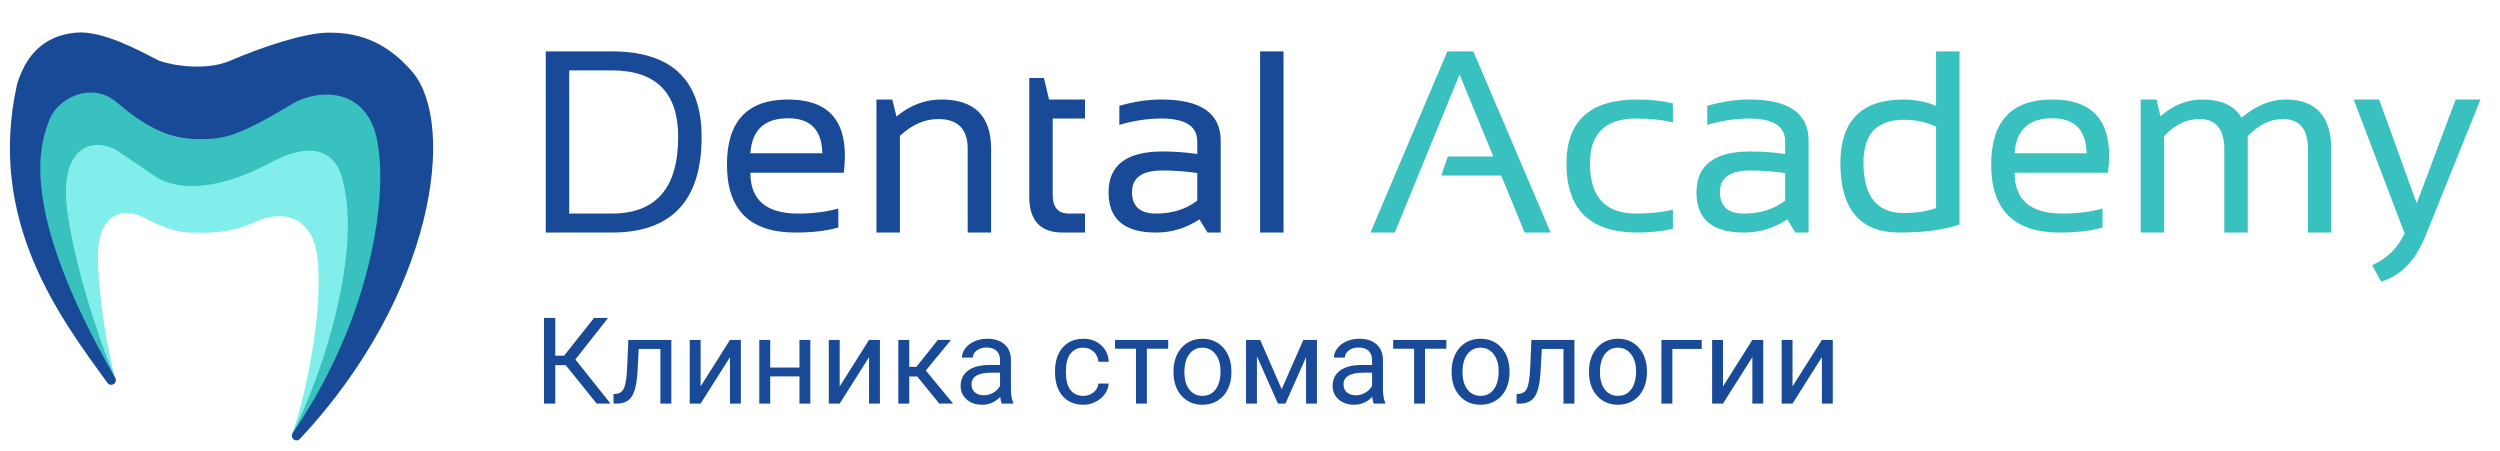 <svg width="172" height="31" viewBox="0 0 172 31" fill="none" xmlns="http://www.w3.org/2000/svg">
<path d="M3.201 14.634L7.846 26.168L7.942 26.049C7.41 24.349 6.738 20.196 6.738 17.534C6.738 14.983 8.257 14.086 9.926 14.983C11.049 15.587 12.25 16.008 13.1 16.008C14.227 16.008 15.719 16.126 17.55 15.272C19.381 14.418 21.387 14.84 21.8 17.464C22.291 20.58 21.273 26.468 20.104 29.869L20.398 30.005L21.053 28.98L23.922 22.923L26.154 15.272L25.516 9.215L22.647 7.621L17.227 9.853L12.446 10.49L6.389 7.94L3.519 9.215L3.201 14.634Z" fill="#82EEEC"/>
<path d="M2.549 16.912L7.711 26.39L7.935 26.028C6.448 22.627 4.533 16.017 4.533 13.23C4.533 10.442 6.055 9.393 7.935 10.278L10.796 12.213C12.162 13.032 14.776 13.237 18.602 11.196C22.427 9.156 23.374 11.386 23.586 12.449C24.861 17.252 22.346 25.463 20.115 29.837L20.149 29.974L20.32 30.136L24.545 24.244L27.733 15.637L28.052 8.942L25.502 4.479L19.763 5.435L14.663 7.348L9.562 6.392L6.055 4.16L3.186 4.798L1.592 9.898L2.549 16.912Z" fill="#38C1BF"/>
<path d="M1.483 5.876C-0.571 15.121 4.396 21.669 7.65 26.156C0.74 14.189 2.492 9.661 3.129 8.067C3.767 6.473 6.317 5.14 8.282 6.829C10.487 8.724 12.038 9.25 13.701 9.25C15.363 9.25 16.2 9.124 20.026 6.829C21.331 6.046 24.514 5.455 25.881 8.368C27.248 11.281 26.617 20.881 20.401 29.981C29.646 20.099 31.029 8.536 28.118 5.14C26.205 2.908 24.227 2.565 22.633 2.565C21.039 2.565 18.17 3.522 15.938 4.478C14.153 5.243 11.688 4.797 10.837 4.478C9.562 3.841 7.011 2.39 5.216 2.565C3.126 2.769 2.032 4.076 1.483 5.876Z" fill="#194A97" stroke="#194A97" stroke-width="0.638" stroke-linejoin="round"/>
<path d="M42.082 14.693C45.133 14.693 46.658 12.937 46.658 9.427C46.658 6.371 45.133 4.842 42.082 4.842H39.162V14.693H42.082ZM37.549 16V3.535H42.082C46.208 3.535 48.271 5.499 48.271 9.427C48.271 13.809 46.208 16 42.082 16H37.549ZM54.225 6.847C56.828 6.847 58.13 8.134 58.13 10.709C58.13 11.075 58.104 11.467 58.052 11.886H51.627C51.627 13.757 52.72 14.693 54.905 14.693C55.945 14.693 56.869 14.576 57.677 14.344V15.651C56.869 15.884 55.887 16 54.73 16C51.587 16 50.014 14.44 50.014 11.319C50.014 8.338 51.418 6.847 54.225 6.847ZM51.627 10.543H56.578C56.544 8.939 55.759 8.137 54.225 8.137C52.598 8.137 51.732 8.939 51.627 10.543ZM60.3 16V6.847H61.39L61.678 8.015C62.613 7.237 63.642 6.847 64.764 6.847C67.047 6.847 68.189 7.983 68.189 10.255V16H66.577V10.229C66.577 8.87 65.9 8.19 64.546 8.19C63.622 8.19 62.744 8.576 61.913 9.349V16H60.3ZM70.813 5.365H71.824L72.173 6.847H74.649V8.155H72.426V13.411C72.426 14.265 72.795 14.693 73.533 14.693H74.649V16H73.115C71.58 16 70.813 15.178 70.813 13.533V5.365ZM76.27 13.237C76.27 11.36 77.508 10.421 79.983 10.421C80.78 10.421 81.576 10.479 82.372 10.595V9.732C82.372 8.681 81.55 8.155 79.905 8.155C78.964 8.155 77.999 8.3 77.011 8.591V7.283C77.999 6.992 78.964 6.847 79.905 6.847C82.625 6.847 83.984 7.794 83.984 9.689V16H83.078L82.52 15.093C81.608 15.698 80.614 16 79.539 16C77.36 16 76.27 15.079 76.27 13.237ZM79.983 11.729C78.583 11.729 77.883 12.223 77.883 13.211C77.883 14.198 78.435 14.693 79.539 14.693C80.655 14.693 81.599 14.396 82.372 13.803V11.903C81.576 11.787 80.78 11.729 79.983 11.729ZM88.308 3.535V16H86.695V3.535H88.308Z" fill="#194A97"/>
<path d="M95.962 16H94.288L99.579 3.535H101.366L106.684 16H104.897L103.284 12.077H99.161L99.605 10.77H102.743L100.416 5.121L95.962 16ZM115.095 15.739C114.34 15.913 113.526 16 112.655 16C109.4 16 107.773 14.416 107.773 11.249C107.773 8.315 109.4 6.847 112.655 6.847C113.526 6.847 114.34 6.934 115.095 7.109V8.416C114.34 8.242 113.497 8.155 112.567 8.155C110.446 8.155 109.386 9.186 109.386 11.249C109.386 13.545 110.446 14.693 112.567 14.693C113.497 14.693 114.34 14.605 115.095 14.431V15.739ZM116.717 13.237C116.717 11.36 117.955 10.421 120.43 10.421C121.226 10.421 122.022 10.479 122.819 10.595V9.732C122.819 8.681 121.996 8.155 120.352 8.155C119.41 8.155 118.446 8.3 117.458 8.591V7.283C118.446 6.992 119.41 6.847 120.352 6.847C123.071 6.847 124.431 7.794 124.431 9.689V16H123.525L122.967 15.093C122.054 15.698 121.061 16 119.986 16C117.806 16 116.717 15.079 116.717 13.237ZM120.43 11.729C119.03 11.729 118.329 12.223 118.329 13.211C118.329 14.198 118.881 14.693 119.986 14.693C121.101 14.693 122.046 14.396 122.819 13.803V11.903C122.022 11.787 121.226 11.729 120.43 11.729ZM133.201 8.713C132.55 8.399 131.806 8.242 130.969 8.242C129.127 8.242 128.206 9.221 128.206 11.18C128.206 13.498 129.127 14.658 130.969 14.658C131.806 14.658 132.55 14.544 133.201 14.318V8.713ZM134.813 15.451C133.703 15.817 132.335 16 130.707 16C127.982 16 126.619 14.414 126.619 11.241C126.619 8.312 128.066 6.847 130.96 6.847C131.751 6.847 132.497 6.992 133.201 7.283V3.535H134.813V15.451ZM141.203 6.847C143.806 6.847 145.108 8.134 145.108 10.709C145.108 11.075 145.082 11.467 145.029 11.886H138.605C138.605 13.757 139.698 14.693 141.883 14.693C142.923 14.693 143.847 14.576 144.655 14.344V15.651C143.847 15.884 142.865 16 141.708 16C138.564 16 136.992 14.44 136.992 11.319C136.992 8.338 138.396 6.847 141.203 6.847ZM138.605 10.543H143.556C143.521 8.939 142.737 8.137 141.203 8.137C139.576 8.137 138.71 8.939 138.605 10.543ZM147.278 16V6.847H148.368L148.638 7.998C149.516 7.231 150.472 6.847 151.506 6.847C152.831 6.847 153.735 7.266 154.217 8.102C155.211 7.266 156.219 6.847 157.242 6.847C159.346 6.847 160.397 8.007 160.397 10.325V16H158.785V10.238C158.785 8.872 158.209 8.19 157.059 8.19C156.199 8.19 155.394 8.585 154.644 9.375V16H153.032V10.264C153.032 8.881 152.462 8.19 151.323 8.19C150.417 8.19 149.606 8.585 148.891 9.375V16H147.278ZM161.932 6.847H163.684L166.273 13.995L168.949 6.847H170.657L166.857 16.27C166.183 17.932 165.171 18.97 163.823 19.382L163.204 18.24C164.227 17.793 164.971 17.064 165.436 16.052L161.932 6.847Z" fill="#38C1BF"/>
<path d="M38.919 25.119H38.203V27.766H37.425V21.873H38.203V24.471H38.81L40.87 21.873H41.837L39.587 24.73L42.003 27.766H41.052L38.919 25.119ZM46.188 23.387V27.766H45.435V24.006H43.946L43.856 25.645C43.808 26.398 43.681 26.936 43.476 27.26C43.274 27.584 42.951 27.752 42.509 27.766H42.209V27.106L42.424 27.09C42.666 27.063 42.841 26.922 42.946 26.669C43.051 26.415 43.118 25.946 43.148 25.26L43.229 23.387H46.188ZM50.223 23.387H50.971V27.766H50.223V24.572L48.203 27.766H47.454V23.387H48.203V26.584L50.223 23.387ZM55.751 27.766H55.002V25.896H52.991V27.766H52.238V23.387H52.991V25.285H55.002V23.387H55.751V27.766ZM59.79 23.387H60.539V27.766H59.79V24.572L57.771 27.766H57.022V23.387H57.771V26.584L59.79 23.387ZM63.105 25.9H62.558V27.766H61.806V23.387H62.558V25.24H63.048L64.521 23.387H65.428L63.696 25.491L65.573 27.766H64.622L63.105 25.9ZM68.921 27.766C68.877 27.679 68.842 27.526 68.815 27.304C68.467 27.666 68.052 27.847 67.569 27.847C67.137 27.847 66.782 27.725 66.504 27.482C66.229 27.237 66.091 26.927 66.091 26.552C66.091 26.096 66.264 25.742 66.61 25.491C66.958 25.238 67.446 25.111 68.075 25.111H68.803V24.767C68.803 24.505 68.725 24.297 68.568 24.143C68.412 23.987 68.181 23.909 67.876 23.909C67.609 23.909 67.385 23.976 67.204 24.111C67.024 24.246 66.933 24.409 66.933 24.601H66.181C66.181 24.382 66.257 24.172 66.411 23.969C66.568 23.764 66.778 23.602 67.043 23.484C67.31 23.365 67.603 23.306 67.921 23.306C68.425 23.306 68.821 23.433 69.107 23.686C69.393 23.937 69.541 24.284 69.552 24.726V26.742C69.552 27.144 69.603 27.463 69.706 27.701V27.766H68.921ZM67.678 27.195C67.913 27.195 68.135 27.134 68.346 27.013C68.556 26.891 68.709 26.734 68.803 26.539V25.641H68.216C67.299 25.641 66.84 25.909 66.84 26.446C66.84 26.681 66.918 26.864 67.075 26.997C67.231 27.129 67.433 27.195 67.678 27.195ZM74.538 27.235C74.805 27.235 75.038 27.154 75.238 26.993C75.438 26.831 75.548 26.628 75.57 26.386H76.278C76.265 26.637 76.178 26.875 76.019 27.102C75.86 27.328 75.647 27.509 75.38 27.644C75.115 27.779 74.835 27.847 74.538 27.847C73.942 27.847 73.467 27.648 73.113 27.252C72.763 26.852 72.587 26.307 72.587 25.617V25.491C72.587 25.065 72.665 24.686 72.822 24.354C72.978 24.022 73.202 23.764 73.494 23.581C73.788 23.397 74.135 23.306 74.534 23.306C75.025 23.306 75.432 23.453 75.756 23.747C76.083 24.041 76.257 24.423 76.278 24.892H75.57C75.548 24.609 75.441 24.377 75.246 24.196C75.055 24.013 74.817 23.921 74.534 23.921C74.153 23.921 73.858 24.058 73.648 24.334C73.44 24.606 73.336 25.001 73.336 25.519V25.661C73.336 26.166 73.44 26.554 73.648 26.827C73.855 27.099 74.152 27.235 74.538 27.235ZM80.374 23.994H78.905V27.766H78.156V23.994H76.715V23.387H80.374V23.994ZM80.734 25.536C80.734 25.107 80.818 24.721 80.985 24.378C81.155 24.035 81.39 23.771 81.689 23.585C81.992 23.399 82.335 23.306 82.721 23.306C83.318 23.306 83.799 23.512 84.166 23.925C84.536 24.338 84.721 24.887 84.721 25.572V25.625C84.721 26.051 84.638 26.434 84.474 26.774C84.312 27.111 84.079 27.374 83.774 27.563C83.471 27.752 83.123 27.847 82.729 27.847C82.136 27.847 81.654 27.64 81.285 27.227C80.918 26.814 80.734 26.268 80.734 25.588V25.536ZM81.487 25.625C81.487 26.11 81.599 26.5 81.823 26.794C82.049 27.088 82.352 27.235 82.729 27.235C83.11 27.235 83.412 27.087 83.636 26.79C83.86 26.491 83.972 26.073 83.972 25.536C83.972 25.055 83.857 24.667 83.628 24.37C83.401 24.071 83.099 23.921 82.721 23.921C82.352 23.921 82.053 24.068 81.827 24.362C81.6 24.656 81.487 25.077 81.487 25.625ZM88.181 26.774L89.67 23.387H90.605V27.766H89.856V24.581L88.44 27.766H87.922L86.477 24.512V27.766H85.728V23.387H86.7L88.181 26.774ZM94.515 27.766C94.472 27.679 94.436 27.526 94.409 27.304C94.061 27.666 93.646 27.847 93.163 27.847C92.731 27.847 92.376 27.725 92.099 27.482C91.823 27.237 91.686 26.927 91.686 26.552C91.686 26.096 91.859 25.742 92.204 25.491C92.552 25.238 93.04 25.111 93.669 25.111H94.397V24.767C94.397 24.505 94.319 24.297 94.163 24.143C94.006 23.987 93.775 23.909 93.471 23.909C93.204 23.909 92.98 23.976 92.799 24.111C92.618 24.246 92.528 24.409 92.528 24.601H91.775C91.775 24.382 91.852 24.172 92.005 23.969C92.162 23.764 92.372 23.602 92.637 23.484C92.904 23.365 93.197 23.306 93.515 23.306C94.02 23.306 94.415 23.433 94.701 23.686C94.987 23.937 95.135 24.284 95.146 24.726V26.742C95.146 27.144 95.197 27.463 95.3 27.701V27.766H94.515ZM93.272 27.195C93.507 27.195 93.73 27.134 93.94 27.013C94.15 26.891 94.303 26.734 94.397 26.539V25.641H93.811C92.893 25.641 92.434 25.909 92.434 26.446C92.434 26.681 92.513 26.864 92.669 26.997C92.826 27.129 93.027 27.195 93.272 27.195ZM99.509 23.994H98.04V27.766H97.291V23.994H95.85V23.387H99.509V23.994ZM99.869 25.536C99.869 25.107 99.953 24.721 100.12 24.378C100.29 24.035 100.525 23.771 100.824 23.585C101.126 23.399 101.47 23.306 101.856 23.306C102.453 23.306 102.934 23.512 103.301 23.925C103.671 24.338 103.856 24.887 103.856 25.572V25.625C103.856 26.051 103.773 26.434 103.609 26.774C103.447 27.111 103.213 27.374 102.909 27.563C102.606 27.752 102.258 27.847 101.864 27.847C101.271 27.847 100.789 27.64 100.42 27.227C100.053 26.814 99.869 26.268 99.869 25.588V25.536ZM100.622 25.625C100.622 26.11 100.734 26.5 100.958 26.794C101.184 27.088 101.487 27.235 101.864 27.235C102.245 27.235 102.547 27.087 102.771 26.79C102.995 26.491 103.107 26.073 103.107 25.536C103.107 25.055 102.992 24.667 102.763 24.37C102.536 24.071 102.234 23.921 101.856 23.921C101.487 23.921 101.189 24.068 100.962 24.362C100.735 24.656 100.622 25.077 100.622 25.625ZM108.32 23.387V27.766H107.567V24.006H106.077L105.988 25.645C105.94 26.398 105.813 26.936 105.608 27.26C105.406 27.584 105.083 27.752 104.641 27.766H104.341V27.106L104.556 27.09C104.799 27.063 104.973 26.922 105.078 26.669C105.183 26.415 105.251 25.946 105.28 25.26L105.361 23.387H108.32ZM109.323 25.536C109.323 25.107 109.407 24.721 109.574 24.378C109.744 24.035 109.979 23.771 110.278 23.585C110.581 23.399 110.925 23.306 111.31 23.306C111.907 23.306 112.388 23.512 112.755 23.925C113.125 24.338 113.31 24.887 113.31 25.572V25.625C113.31 26.051 113.227 26.434 113.063 26.774C112.901 27.111 112.668 27.374 112.363 27.563C112.061 27.752 111.712 27.847 111.319 27.847C110.725 27.847 110.243 27.64 109.874 27.227C109.507 26.814 109.323 26.268 109.323 25.588V25.536ZM110.076 25.625C110.076 26.11 110.188 26.5 110.412 26.794C110.639 27.088 110.941 27.235 111.319 27.235C111.699 27.235 112.001 27.087 112.225 26.79C112.449 26.491 112.561 26.073 112.561 25.536C112.561 25.055 112.446 24.667 112.217 24.37C111.99 24.071 111.688 23.921 111.31 23.921C110.941 23.921 110.643 24.068 110.416 24.362C110.189 24.656 110.076 25.077 110.076 25.625ZM117.078 24.006H115.058V27.766H114.305V23.387H117.078V24.006ZM120.562 23.387H121.311V27.766H120.562V24.572L118.543 27.766H117.794V23.387H118.543V26.584L120.562 23.387ZM125.346 23.387H126.095V27.766H125.346V24.572L123.326 27.766H122.578V23.387H123.326V26.584L125.346 23.387Z" fill="#194A97"/>
</svg>
